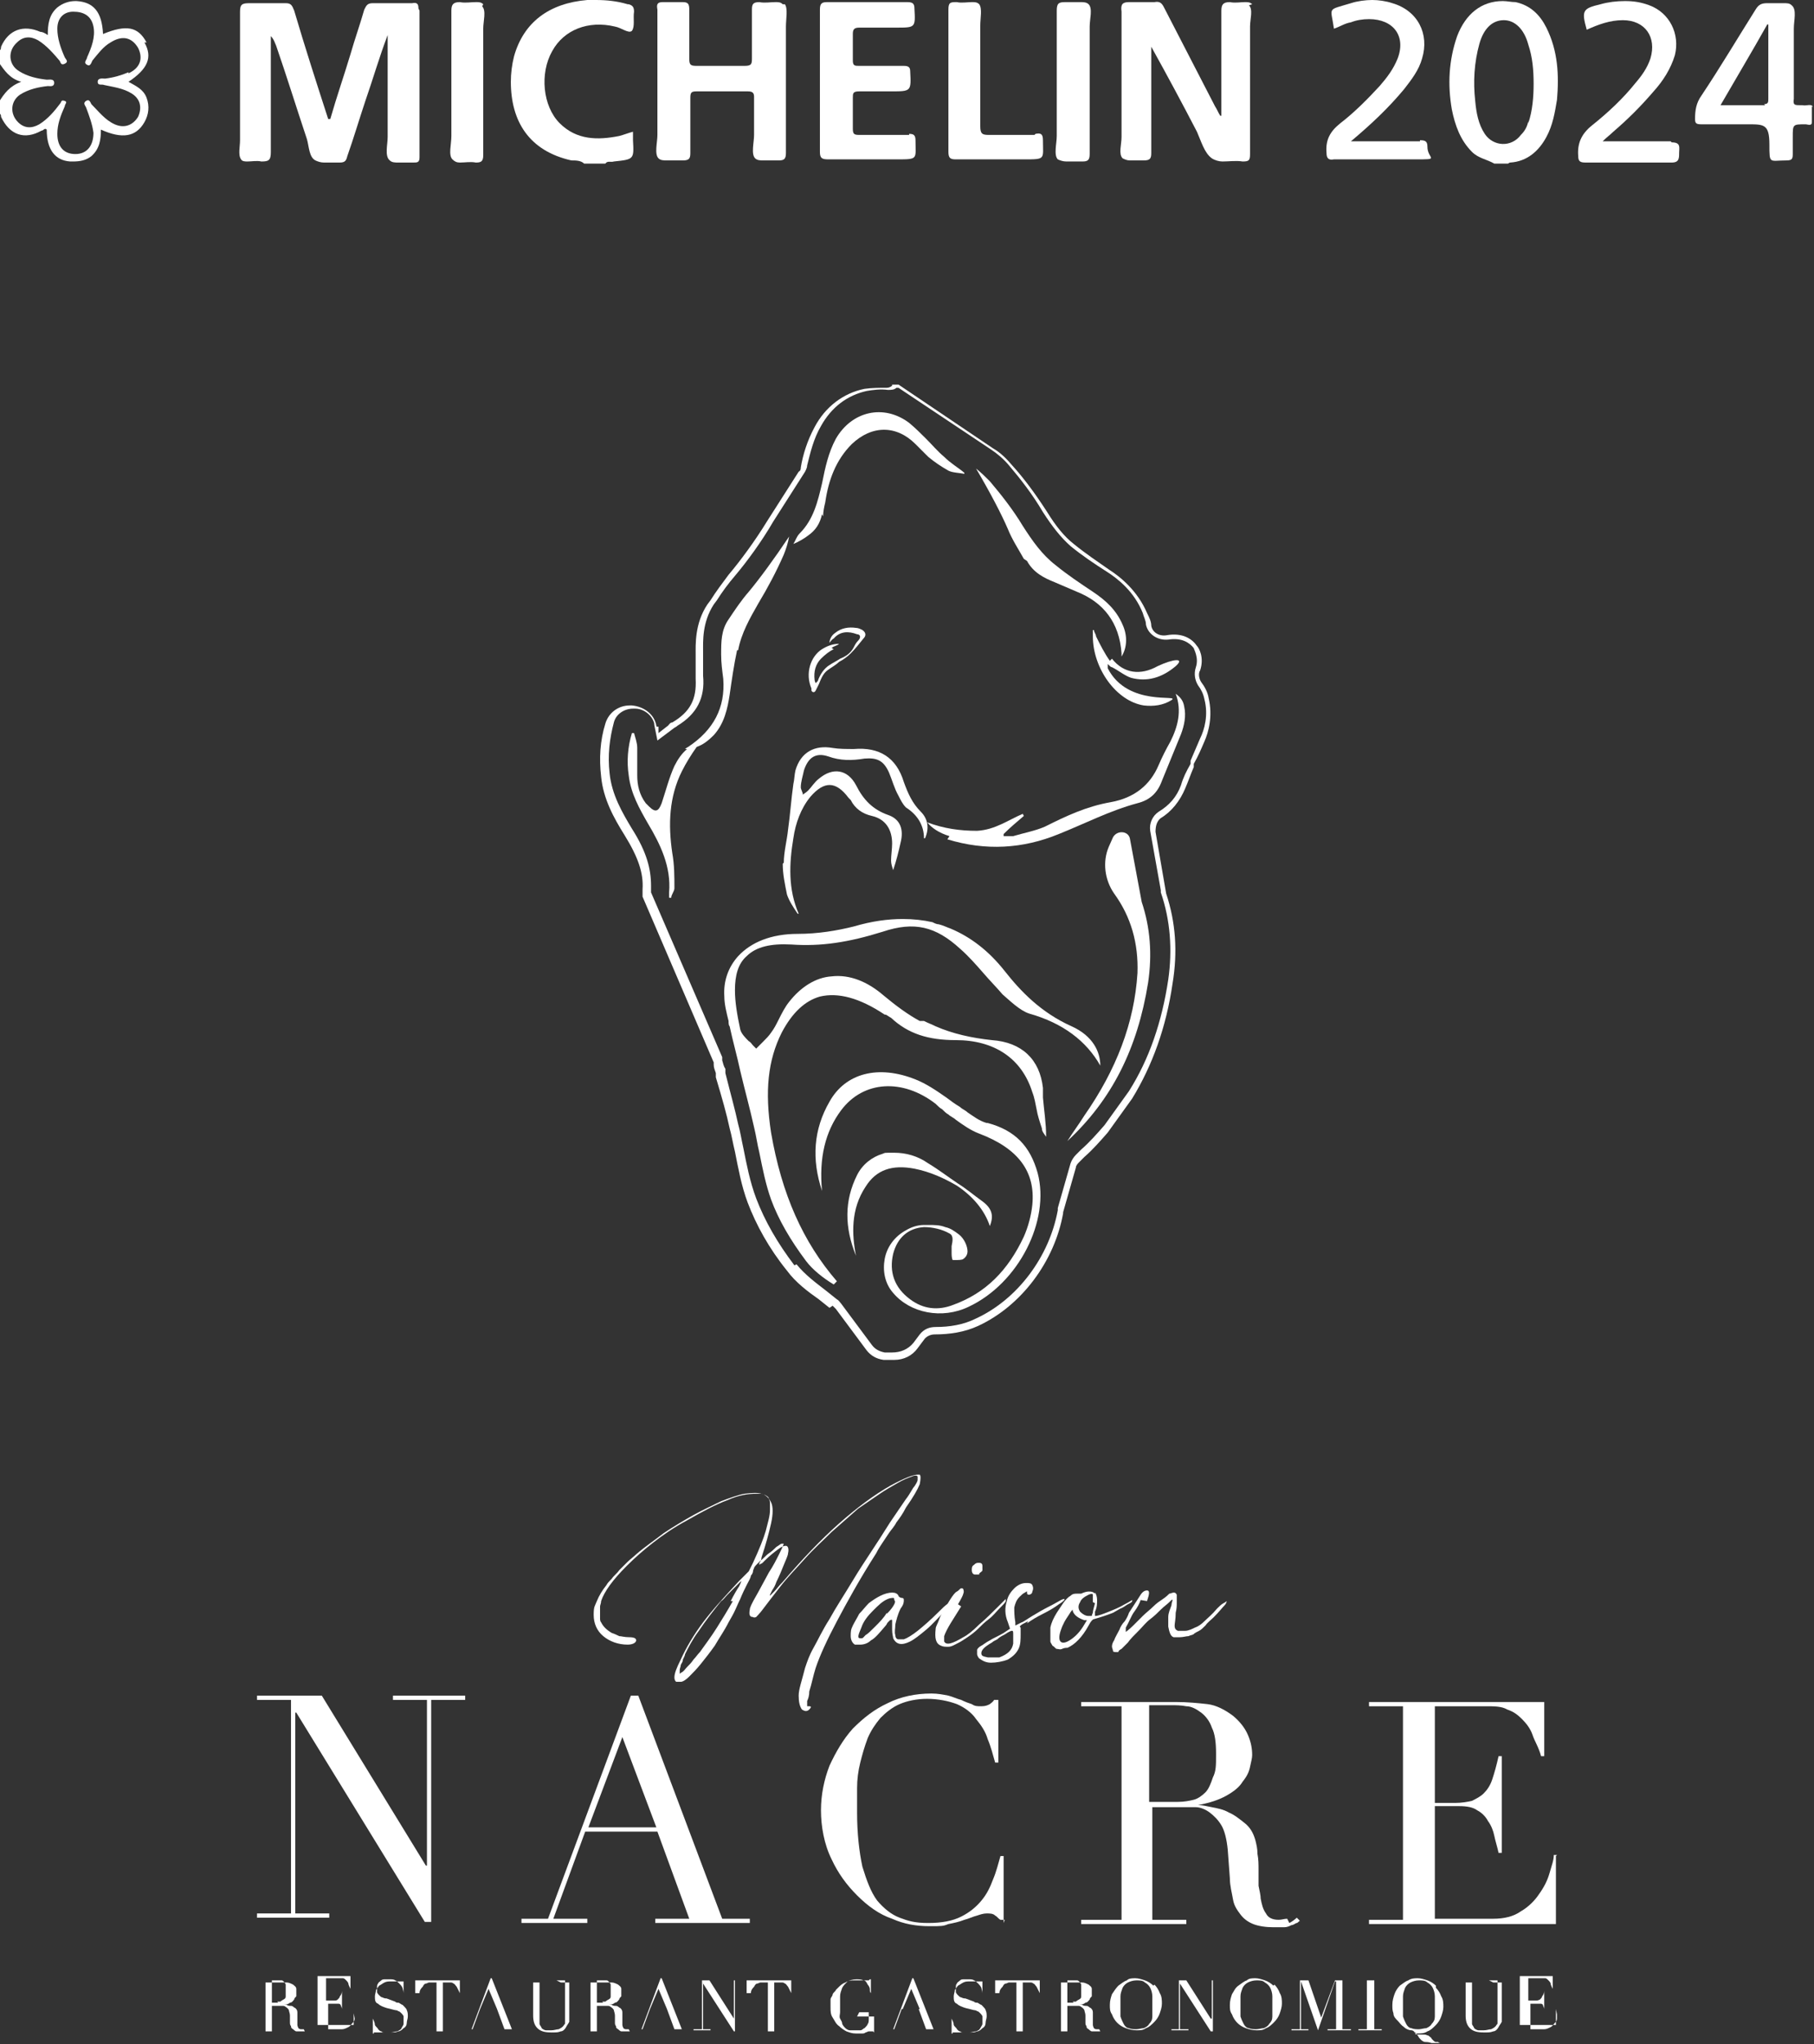 <?xml version="1.0" encoding="UTF-8"?>
<svg xmlns="http://www.w3.org/2000/svg" id="Calque_2" data-name="Calque 2" width="170.8" height="192.4" viewBox="0 0 170.8 192.4">
  <rect x="0" y="0" width="170.8" height="192.4" fill="#333333" stroke="none"/>
  <defs>
    <style>
      .cls-1 {
        fill: #fff;
        stroke-width: 0px;
      }
    </style>
  </defs>
  <g id="Calque_1-2" data-name="Calque 1">
    <g>
      <g>
        <g>
          <path class="cls-1" d="M71.7,151.6c-.2.3-.4.5-.5.6,0,0-.2.1-.3,0-.3,0-.4-.2-.3-.7,0-.2.2-.6.6-1.3s.7-1.3,1.2-2.2c.4-.6.7-1.2,1-1.8.3-.6.4-.9.4-.9s0,0-.2,0c-.1,0-.3.2-.5.3-.2.2-.4.4-.7.6-.3.2-.5.5-.8.7-.1.1-.3.3-.4.4,0,0-.2.2-.2.3,0,0-.1.2-.1.3,0,0,0,.2-.2.4,0,.2-.2.5-.4.9s-.4.8-.6,1.3c-.2.4-.4.9-.6,1.3-.2.4-.4.7-.5.9-.4.8-.9,1.5-1.3,2.2-.5.7-.9,1.2-1.3,1.7-.4.5-.8.9-1.1,1.2-.3.3-.6.5-.8.5-.1,0-.3,0-.4,0s-.2-.2-.2-.4c0-.4.2-.9.6-1.7.5-1.1,1.2-2.3,2.1-3.5.9-1.2,2.1-2.5,3.4-3.9l.9-.9.4-.8c.6-1.3,1-2.3,1.2-3,.2-.8.4-1.4.4-2s0-.5,0-.6c0-.1,0-.2-.1-.4,0-.2-.2-.3-.4-.4-.1,0-.2-.1-.3-.1s-.2,0-.5,0c-.7,0-1.6.1-2.7.6-1.1.4-2.4,1.1-3.8,1.9-1.3.7-2.3,1.4-3.2,2.1-.9.7-1.7,1.4-2.5,2.2-1.3,1.3-2.1,2.4-2.4,3.3,0,.2-.1.4-.1.5,0,.1,0,.3,0,.6s0,.5,0,.6c0,0,0,.2.1.3.2.4.5.7,1,1,.3.1.5.2.7.3.2,0,.5.1.9.1.5,0,.7.1.7.3,0,.2-.3.4-.8.4-.9,0-1.7-.3-2.3-.8-.6-.5-.9-1.2-.9-2s.1-.8.3-1.3c.2-.5.5-1,.9-1.5.1-.2.3-.4.5-.6.2-.3.5-.5.7-.8.3-.3.6-.6.8-.8s.6-.5.8-.7c.8-.7,1.7-1.3,2.6-2,.9-.6,1.9-1.2,2.8-1.7.9-.5,1.8-.9,2.6-1.3.8-.3,1.6-.6,2.2-.7.7-.1,1.3-.1,1.6,0,.4.1.7.4.9.8.2.4.2,1.1,0,2-.2.9-.5,2-.9,3.2,0,.2-.1.4-.2.5,0,.1,0,.2,0,.2,0,0,0,0,.1-.1,0,0,.1,0,.2-.1,0,0,.1-.1.2-.2.5-.5.9-.8,1.3-1.1s.6-.3.7-.3c.2,0,.3.3.2.7,0,.2-.2.6-.4,1.1s-.4,1-.7,1.6c-.1.3-.2.5-.4.8-.1.2-.2.4-.2.4,0,0,0,0,0,.1,0,0,0,0,0,0s.2-.2.4-.4c.2-.2.4-.5.8-.9,1.8-2.1,3.6-4,5.3-5.5,1.7-1.5,3.3-2.7,4.9-3.6,1.3-.7,2.1-1,2.5-1,.1,0,.2,0,.2,0,.1.1.1.4,0,.9-.2.5-.6,1.2-1.3,2.2-.3.6-.6,1-.9,1.4-.2.4-.5.7-.7,1s-.4.6-.6.9c-.2.3-.4.6-.6,1-1.6,2.5-2.8,4.7-3.7,6.4-.9,1.7-1.6,3.2-2,4.4-.1.3-.2.7-.3,1.1s-.2.8-.3,1.1c0,.4-.1.7-.2.9,0,.2,0,.4,0,.5,0,0,0,0,.2,0s.2.1,0,.3c-.2.2-.4.2-.7,0-.2-.3-.3-.7-.3-1.3,0-.6.3-1.4.6-2.6.2-.6.4-1.2.8-1.9.4-.7.8-1.6,1.5-2.7.6-1.1,1.4-2.3,2.3-3.8.9-1.5,2.1-3.2,3.4-5.3.6-.9,1.1-1.6,1.5-2.2.4-.5.6-1,.8-1.2.2-.3.3-.5.3-.6s0-.2,0-.3c0-.1-.2-.2-.6,0-.3.1-.8.3-1.3.6-.5.3-1.1.6-1.8,1.1-.6.4-1.3.9-1.9,1.3-.8.7-1.6,1.4-2.5,2.2-.8.8-1.7,1.6-2.5,2.5-.8.9-1.6,1.7-2.3,2.6s-1.4,1.8-2,2.6ZM68.8,150.7c.3-.6.6-1.1.8-1.4.2-.4.2-.5.2-.5,0,0,0,0-.2.2-.1.1-.3.3-.5.5-.2.2-.4.4-.6.6-.2.2-.4.5-.6.6-.8,1-1.5,1.9-2.1,2.8-.6.8-1,1.6-1.3,2.2,0,.1-.1.3-.2.5,0,.2-.1.3-.2.5,0,.2-.1.3-.1.5,0,.1,0,.2,0,.3s0,0,.2-.1.3-.3.5-.5c.2-.2.4-.4.6-.7.2-.2.4-.5.6-.7.5-.7,1.1-1.5,1.6-2.3.5-.8,1-1.6,1.5-2.5Z"></path>
          <path class="cls-1" d="M84.8,150.4c.2,0,.3,0,.3.2s0,.4-.3.8c-.3.6-.4,1.1-.5,1.5,0,.4-.1.7,0,1,0,.2.1.4.3.4,0,0,.1,0,.2,0,0,0,.2,0,.3,0,.3-.1.8-.4,1.3-.8.5-.4,1.2-1,2-1.8.3-.3.6-.6.9-.8.2-.2.4-.3.4-.3.2,0,0,.3-.6.9-.7.7-1.3,1.4-1.9,1.9s-1.1.9-1.5,1.1c-.8.4-1.3.3-1.6-.3,0-.1-.1-.4-.1-.8,0-.4,0-.6,0-.9,0,0,0,0,0,0,0,0,0,0,0,0h0c0-.1-.2,0-.2,0,0,0-.1.1-.2.2s-.1.2-.2.3c-.6.7-1,1.2-1.4,1.4-.3.3-.7.4-1,.4-.2,0-.4,0-.5,0-.2-.1-.4-.4-.4-.8s0-.6.2-1c.2-.4.4-.7.6-1.1.3-.3.6-.7.9-1,.4-.3.7-.5,1.1-.7.4-.2.8-.3,1.1-.3s.5.1.6.3c0,.1.2.2.3.2ZM83.5,151.9c.4-.4.6-.7.7-.9s.1-.3,0-.4c0-.1,0-.2-.1-.2,0,0-.3,0-.5.1-.5.2-.9.6-1.4,1.1-.5.5-.9,1-1.1,1.6-.3.7-.4,1-.1,1s.2,0,.5-.3c.2-.1.5-.4.9-.8s.8-.8,1.1-1.3Z"></path>
          <path class="cls-1" d="M90.5,151.2c-.3.5-.7,1.1-1,1.6-.3.5-.5.9-.6,1.2,0,.2,0,.3,0,.3s0,.1,0,.2c.2.4.8.2,1.8-.4.4-.2.9-.6,1.5-1.2.6-.5,1.2-1.1,1.8-1.7s.4-.4.5-.5c.1-.1.2-.2.2-.2,0,0,0,0,0,.2,0,.1-.3.4-.6.7-.3.3-.6.7-1,1s-.7.6-1,.9c-.3.3-.7.6-1,.8-.3.2-.6.4-.8.5-.4.2-.7.4-1,.4s-.5,0-.7-.1c-.5-.2-.6-.7-.5-1.6,0-.2.2-.5.3-.8s.3-.7.5-1c.2-.3.4-.7.6-1s.4-.6.6-.7.3-.3.4-.3.2,0,.2.1c0,0,.1.2,0,.4,0,.1-.2.5-.5,1ZM92.2,148.2c-.2,0-.3,0-.4,0-.2,0-.3-.2-.3-.4,0-.2,0-.4.2-.5.1-.1.2-.2.4-.2.2,0,.4,0,.4.3,0,.1,0,.3,0,.4s-.2.2-.3.3Z"></path>
          <path class="cls-1" d="M96.8,152.6c-.4.2-.6.3-.7.4s-.1.1,0,.2c0,0,0,.1,0,.2,0,.1,0,.2,0,.4,0,.5,0,1-.2,1.4-.2.4-.5.7-1,1-.5.2-1.1.3-1.6.3-.5,0-.8-.2-1.1-.4-.1-.1-.2-.3-.2-.4s0-.3,0-.4c0-.1.2-.3.4-.4.2-.1.4-.3.8-.5.3-.2.8-.4,1.3-.7l.6-.4-.2-.6c-.3-.7-.3-1.4-.1-2,.1-.5.4-.9.7-1.2.3-.3.7-.5,1.1-.5.3,0,.5,0,.6.2.1.2.1.4,0,.6,0,.2-.2.3-.3.3-.1,0-.2,0-.2-.2s0-.1-.2,0-.3.2-.5.4c-.3.3-.4.6-.5,1,0,.4,0,.8.1,1.4v.3c0,0,.6-.3.6-.3.1,0,.5-.3,1-.6s1-.6,1.6-.9c.6-.3.9-.5,1.1-.6s.3-.1.3-.1c.1,0,0,.2-.5.5-.4.3-.9.6-1.5.9-.6.3-1.1.6-1.5.9ZM95.4,154.6c0-.2,0-.4,0-.7,0-.3,0-.4-.1-.4s-.1,0-.3.1-.3.2-.5.3c-.2.1-.4.2-.6.4-.2.1-.4.2-.5.3-.7.4-1,.7-1,1s.2.3.6.4c.4,0,.8,0,1.1,0,.8-.3,1.2-.7,1.3-1.3Z"></path>
          <path class="cls-1" d="M103.1,149.9c.1.1.2.4.2.7s0,.7-.2,1.1v.4c-.1,0,0,0,0,0,.3,0,.8-.2,1.3-.4.5-.2,1-.4,1.5-.7.4-.2.7-.4.7-.4,0,0,0,0,0,.1s-.2.2-.4.3c-.2.1-.4.3-.7.4-.2.1-.5.3-.7.4-.5.2-1.1.4-1.8.6-.1,0-.3.2-.5.6-.6,1.1-1.3,1.8-2,2.1-.1,0-.3,0-.5.1s-.3,0-.5,0c-.1,0-.2-.2-.4-.3-.1-.2-.2-.3-.2-.4,0-.3,0-.8,0-1.3.1-.5.3-.9.6-1.4.2-.3.4-.6.6-.9.2-.3.5-.6.7-.7.2-.2.4-.2.6-.2.1,0,.3,0,.4,0,.2-.1.5-.2.7-.2s.4,0,.6.2ZM102.4,152.5h-.3c-.6-.2-1-.5-1.1-.9,0,0,0-.1,0-.1,0,0-.2.2-.3.4-.2.3-.4.6-.5.8s-.2.4-.3.7c-.4,1.1,0,1.5.8,1,.5-.3,1-.8,1.4-1.5l.3-.5ZM102.9,150.8c0-.2,0-.4,0-.5,0,0,0-.1,0-.2,0-.1-.2-.1-.4,0-.4.2-.7.4-.8.7-.2.3-.2.6,0,.9,0,0,.2.2.4.3s.3.1.5.1.2,0,.2,0c0,0,0-.1.1-.3,0-.2.1-.5.2-.9Z"></path>
          <path class="cls-1" d="M107.4,150.6c-.1.3-.3.7-.6,1.1s-.5,1-.8,1.5c0,0,0,.1,0,.2s0,0,0,.1c0,0,0,0,0,.1,0,0,.3-.2.7-.6.3-.3.6-.6.9-.9.3-.3.7-.6,1-.9.3-.3.6-.5.9-.7.3-.2.5-.4.6-.5.1,0,.3-.1.4-.1s.2,0,.3.2c0,0,0,0,0,.1s0,.1,0,.2c0,0,0,.3,0,.5,0,.2,0,.5-.1.9,0,.6-.1,1-.1,1.2,0,.3.1.4.3.5.1,0,.4,0,.7,0,.3,0,.7-.2.9-.3.3-.1.6-.3.9-.6s.7-.6,1.2-1.2c.2-.2.4-.4.6-.5s.3-.2.3-.2c0,0,0,.2-.2.4-.2.2-.5.6-1,1.1-.3.3-.6.5-.8.8-.2.2-.4.4-.6.5s-.4.2-.5.3-.3.1-.5.2c-.2,0-.5.1-.8.1-.3,0-.5,0-.6,0-.3-.1-.4-.5-.5-1,0-.2,0-.5,0-.9,0-.4.2-.8.3-1.1,0-.2.1-.4.1-.5s-.1,0-.3.2c-.2.2-.5.4-.8.7-.3.3-.6.6-1,.9-.4.3-.7.7-1,1-.5.5-.9.9-1.1,1.2-.3.3-.5.5-.6.6-.2.1-.3.2-.3.3,0,0-.1,0-.2,0-.1,0-.3,0-.3-.1,0-.1-.1-.3-.1-.4s0-.3.2-.6c.1-.3.3-.6.5-1,.1-.3.3-.6.5-.8.2-.3.3-.5.4-.8.6-.9.9-1.4,1.1-1.7.2-.3.4-.4.6-.4.3,0,.2.4,0,1Z"></path>
        </g>
        <g>
          <polygon class="cls-1" points="31 180.1 27.8 180.1 27.8 161.2 27.9 161.2 40 180.9 40.6 180.9 40.6 160 43.8 160 43.8 159.6 37 159.6 37 160 40.2 160 40.2 175.6 40.1 175.6 30.3 159.6 24.2 159.6 24.2 160 27.4 160 27.4 180.1 24.2 180.1 24.2 180.5 31 180.5 31 180.1"></polygon>
          <path class="cls-1" d="M55.2,172.4h6.7l3,8.2h-3.2v.4h8.9v-.4h-2.6l-7.9-21h-.7l-7.8,21h-2.5v.4h6.2v-.4h-3.2l3-8.2ZM58.6,163.5l3.2,8.5h-6.4l3.2-8.5Z"></path>
          <path class="cls-1" d="M94.5,181v-6.3h-.3c-.2.7-.4,1.5-.7,2.2-.3.8-.6,1.4-1.1,2-.5.6-1.1,1.1-1.9,1.5-.8.4-1.8.6-3.1.6s-1.9-.2-2.7-.5c-.8-.3-1.5-.9-2.1-1.6-.6-.8-1-1.9-1.4-3.2-.3-1.4-.5-3.1-.5-5.1s0-1.5,0-2.3c0-.8.1-1.6.3-2.4.2-.8.4-1.5.7-2.3.3-.7.7-1.3,1.2-1.9.5-.5,1.1-1,1.8-1.3.7-.3,1.6-.5,2.6-.5s2,.2,2.8.5c.7.3,1.4.8,1.8,1.4.5.6.9,1.2,1.1,1.9.3.7.5,1.5.7,2.2h.3v-5.9h-.4c-.1.2-.3.3-.4.4-.2.1-.4.2-.8.2s-.6,0-.9-.2c-.3-.1-.6-.2-1-.4-.4-.1-.8-.3-1.2-.4-.5-.1-1-.2-1.6-.2-1.5,0-2.9.3-4.1.9-1.3.6-2.3,1.4-3.3,2.4-.9,1-1.6,2.2-2.2,3.5-.5,1.3-.8,2.7-.8,4.2s.3,3.2,1,4.6c.6,1.3,1.4,2.4,2.4,3.4,1,1,2.1,1.8,3.3,2.2,1.1.5,2.3.7,3.5.7s1.3,0,1.8-.2c.5-.1,1-.2,1.5-.4.4-.1.8-.3,1.2-.4.3-.1.6-.2.9-.2s.6,0,.8.2c.2.1.3.3.5.4h.4Z"></path>
          <path class="cls-1" d="M121.2,180.6c-.3,0-.5.1-.8.1-.6,0-1-.2-1.2-.6-.3-.4-.4-.9-.5-1.4,0-.3-.1-.7-.2-1.2,0-.5,0-1,0-1.5,0-.5,0-1-.1-1.5,0-.5-.1-.9-.2-1.3-.2-.7-.5-1.2-1-1.6-.5-.4-1-.8-1.5-1-.5-.3-1.1-.4-1.6-.5-.5-.1-.9-.2-1.3-.2h0c1.1-.2,2-.5,2.7-.9.7-.4,1.2-.8,1.5-1.3.4-.5.6-.9.7-1.4.1-.5.2-.8.2-1.1,0-.6-.1-1.2-.4-1.9-.3-.7-.8-1.3-1.4-1.8-.8-.6-1.6-1-2.4-1.1-.9-.1-1.9-.2-3-.2s-.5,0-.7,0c-.2,0-.5,0-.7,0-.2,0-.5,0-.7,0-.2,0-.5,0-.7,0h-6.1v.4h3.8v20.1h-3.8v.4h9.9v-.4h-3.2v-10.6h2.9c.3,0,.7,0,1.2,0,.4,0,.9.2,1.3.5.4.3.8.7,1.1,1.2.3.5.5,1.3.6,2.3l.2,2.7c0,.7.2,1.4.3,2,.1.6.4,1,.7,1.4.3.4.7.7,1.2.9.5.2,1.2.3,1.9.3s.7,0,1,0c.3,0,.5-.1.7-.2.2,0,.4-.2.5-.2.1,0,.2-.2.3-.2l-.3-.3c-.2.2-.5.4-.7.5ZM110.9,169.6h-2.7v-9.1c.3,0,.6,0,.9,0,.4,0,.7,0,1.1,0,.5,0,1,0,1.5.1.5,0,1,.3,1.4.6.4.3.8.8,1,1.4.3.6.4,1.4.4,2.5s0,1.6-.3,2.2c-.2.6-.4,1.1-.7,1.4-.3.3-.7.6-1.1.7-.4.1-.9.2-1.5.2Z"></path>
          <path class="cls-1" d="M146.6,174.6h-.3c0,.5-.2,1-.4,1.7-.2.7-.5,1.3-1,2-.4.6-1,1.2-1.7,1.6-.7.5-1.6.7-2.6.7h-5.5v-10.6h2.3c.7,0,1.3.1,1.7.4.4.2.8.6,1,1,.3.4.5.9.6,1.4.1.5.3,1.1.4,1.6h.3v-9.1h-.3c-.2.9-.4,1.6-.6,2.2-.2.6-.5,1-.8,1.3-.3.3-.7.5-1.1.7-.4.1-1,.2-1.6.2h-1.9v-9.1h4.8c.8,0,1.5,0,2,.3.6.2,1,.5,1.4.9.4.4.8.9,1,1.5s.6,1.2.8,2h.3v-5.1h-16.5v.4h3.2v20.1h-3.2v.4h17.6v-6.4Z"></path>
        </g>
        <g>
          <path class="cls-1" d="M28.6,191c0,0-.1,0-.2,0-.1,0-.2,0-.3-.1,0,0-.1-.2-.1-.3,0,0,0-.2,0-.3,0-.1,0-.2,0-.3,0-.1,0-.2,0-.3,0-.1,0-.2,0-.3,0-.2-.1-.3-.2-.4-.1,0-.2-.2-.4-.2-.1,0-.3,0-.4-.1-.1,0-.2,0-.3,0h0c.3,0,.5-.1.6-.2.2,0,.3-.2.4-.3,0-.1.1-.2.2-.3,0-.1,0-.2,0-.3,0-.1,0-.3,0-.4,0-.2-.2-.3-.3-.4-.2-.1-.4-.2-.6-.2-.2,0-.4,0-.7,0s-.1,0-.2,0c0,0-.1,0-.2,0,0,0-.1,0-.2,0,0,0-.1,0-.2,0h-1.3c0,0,.8,0,.8,0v4.6h-.8c0,0,2.2,0,2.2,0h0c0,0-.8,0-.8,0v-2.4h.7c0,0,.2,0,.3,0,.1,0,.2,0,.3.1,0,0,.2.1.3.3,0,.1.1.3.1.5v.6c0,.2,0,.3.1.4,0,.1,0,.2.2.3,0,0,.2.2.3.2.1,0,.3,0,.5,0s.2,0,.2,0c0,0,.1,0,.2,0,0,0,0,0,.1,0,0,0,0,0,0,0h0c0,0-.1,0-.2,0ZM26.2,188.5h-.6v-2.1c0,0,.1,0,.2,0,0,0,.2,0,.2,0,.1,0,.2,0,.4,0s.2,0,.3.1c0,0,.2.2.2.3,0,.1,0,.3,0,.6s0,.4,0,.5,0,.2-.2.3c0,0-.2.1-.3.2-.1,0-.2,0-.3,0Z"></path>
          <path class="cls-1" d="M33.4,190c0,.2-.1.3-.2.4-.1.1-.2.3-.4.4-.2.1-.4.2-.6.2h-1.3v-2.4h.6c.2,0,.3,0,.4,0,.1,0,.2.1.2.2,0,0,.1.2.1.3,0,.1,0,.2,0,.4h0v-2.1h0c0,.2-.1.4-.2.5,0,.1-.1.2-.2.3s-.2.1-.3.1c-.1,0-.2,0-.4,0h-.4v-2.1h1.1c.2,0,.3,0,.5,0,.1,0,.2.1.3.2,0,0,.2.2.2.3,0,.1.1.3.2.5h0v-1.2h-3.9c0,0,.8,0,.8,0v4.6h-.8c0,0,4.2,0,4.2,0v-1.5h0c0,.1,0,.2,0,.4Z"></path>
          <path class="cls-1" d="M37.9,188.7c-.1,0-.3-.2-.4-.2-.1,0-.2,0-.3-.1l-.8-.3c-.1,0-.2,0-.4-.1-.1,0-.2-.1-.3-.2,0,0-.2-.2-.2-.3s0-.2,0-.4,0-.3.1-.4c0-.1.2-.2.3-.3s.2-.1.4-.1c.1,0,.3,0,.4,0,.2,0,.4,0,.5.1.1,0,.3.2.4.3.1.1.2.2.3.4,0,.1.1.3.1.5h0v-1.2h0c0,0,0,.1,0,.1,0,0,0,0-.1,0s-.1,0-.2,0c0,0-.1,0-.2,0,0,0-.2,0-.3,0-.1,0-.2,0-.4,0s-.4,0-.6.1-.3.2-.5.3c-.1.1-.2.3-.3.4,0,.2-.1.4-.1.6,0,.3,0,.6.3.7.2.2.5.3.8.4l.8.2c0,0,.2,0,.3.1.1,0,.2.1.3.2,0,0,.2.2.2.3,0,.1,0,.2,0,.4s0,.2,0,.3c0,.1-.1.2-.2.4,0,.1-.2.2-.4.3-.2,0-.4.1-.6.1s-.2,0-.3,0c0,0-.2,0-.3,0-.1,0-.2,0-.3-.1-.1,0-.2-.1-.3-.2,0-.1-.2-.2-.3-.4,0-.2-.1-.4-.2-.6h0v1.4h.1s0,0,0-.1c0,0,0,0,.1,0s.2,0,.3,0c.1,0,.2,0,.3,0,0,0,.1,0,.2,0,0,0,.1,0,.2,0,0,0,.1,0,.2,0,0,0,.2,0,.3,0,.3,0,.5,0,.7-.1.2,0,.4-.2.5-.3.2-.1.3-.3.3-.5,0-.2.1-.4.1-.6s0-.4-.1-.6c0-.1-.2-.3-.3-.4Z"></path>
          <path class="cls-1" d="M39.5,187.6h0c0-.3.2-.5.3-.6.1-.2.2-.3.3-.3.1,0,.2-.1.3-.1.1,0,.2,0,.3,0h.4v4.6h-.8c0,0,2.2,0,2.2,0h0c0,0-.8,0-.8,0v-4.6h.4c0,0,.2,0,.3,0,.1,0,.2,0,.3.1.1,0,.2.2.3.3.1.2.2.4.3.6h0v-1.2h-4.2v1.2Z"></path>
          <path class="cls-1" d="M46.4,186.2h-.2l-1.8,4.8h-.6c0,0,1.5,0,1.5,0h0c0,0-.8,0-.8,0l.7-1.9h1.6l.7,1.9h-.8c0,0,2.1,0,2.1,0h0c0,0-.6,0-.6,0l-1.9-4.8ZM45.2,189.1l.8-1.9.8,1.9h-1.5Z"></path>
          <path class="cls-1" d="M52.4,186.4h.8v3.1c0,.2,0,.3,0,.4,0,.1,0,.2,0,.3,0,0,0,.1,0,.2s0,.1-.1.2c-.1.2-.3.3-.5.4-.2,0-.4.1-.7.1s-.3,0-.5,0c-.1,0-.3-.1-.4-.2,0-.1-.2-.3-.2-.4,0-.2,0-.4,0-.7v-3.2h.8c0,0-2.2,0-2.2,0h0c0,0,.8,0,.8,0v3.1c0,.5.1.9.4,1.2.3.3.7.4,1.3.4s.6,0,.9-.1c.2,0,.4-.2.5-.4.1-.2.2-.3.3-.5,0-.2,0-.3,0-.5v-3.2h.8c0,0-1.6,0-1.6,0h0Z"></path>
          <path class="cls-1" d="M59.2,191c0,0-.1,0-.2,0-.1,0-.2,0-.3-.1,0,0-.1-.2-.1-.3,0,0,0-.2,0-.3,0-.1,0-.2,0-.3,0-.1,0-.2,0-.3,0-.1,0-.2,0-.3,0-.2-.1-.3-.2-.4-.1,0-.2-.2-.4-.2-.1,0-.3,0-.4-.1-.1,0-.2,0-.3,0h0c.3,0,.5-.1.6-.2.2,0,.3-.2.4-.3,0-.1.1-.2.2-.3,0-.1,0-.2,0-.3,0-.1,0-.3,0-.4,0-.2-.2-.3-.3-.4-.2-.1-.4-.2-.6-.2-.2,0-.4,0-.7,0s-.1,0-.2,0c0,0-.1,0-.2,0,0,0-.1,0-.2,0,0,0-.1,0-.2,0h-1.3c0,0,.8,0,.8,0v4.6h-.8c0,0,2.2,0,2.2,0h0c0,0-.8,0-.8,0v-2.4h.7c0,0,.2,0,.3,0,.1,0,.2,0,.3.1,0,0,.2.1.3.3,0,.1.1.3.1.5v.6c0,.2,0,.3.1.4,0,.1,0,.2.2.3,0,0,.2.2.3.2.1,0,.3,0,.5,0s.2,0,.2,0c0,0,.1,0,.2,0,0,0,0,0,.1,0,0,0,0,0,0,0h0c0,0-.1,0-.2,0ZM56.8,188.5h-.6v-2.1c0,0,.1,0,.2,0,0,0,.2,0,.2,0,.1,0,.2,0,.4,0s.2,0,.3.1c0,0,.2.2.2.3,0,.1,0,.3,0,.6s0,.4,0,.5,0,.2-.2.3c0,0-.2.1-.3.2-.1,0-.2,0-.3,0Z"></path>
          <path class="cls-1" d="M62.4,186.2h-.2l-1.8,4.8h-.6c0,0,1.5,0,1.5,0h0c0,0-.8,0-.8,0l.7-1.9h1.6l.7,1.9h-.8c0,0,2.1,0,2.1,0h0c0,0-.6,0-.6,0l-1.9-4.8ZM61.2,189.1l.8-1.9.8,1.9h-1.5Z"></path>
          <polygon class="cls-1" points="68.4 186.4 69.1 186.4 69.1 190 69.1 190 66.8 186.4 65.3 186.4 65.3 186.4 66.1 186.4 66.1 191 65.3 191 65.3 191.1 66.9 191.1 66.9 191 66.2 191 66.2 186.7 66.2 186.7 69.1 191.2 69.2 191.2 69.2 186.4 70 186.4 70 186.4 68.4 186.4 68.4 186.4"></polygon>
          <path class="cls-1" d="M70.7,187.6h0c0-.3.2-.5.3-.6.1-.2.2-.3.3-.3.1,0,.2-.1.3-.1.1,0,.2,0,.3,0h.4v4.6h-.8c0,0,2.2,0,2.2,0h0c0,0-.8,0-.8,0v-4.6h.4c0,0,.2,0,.3,0,.1,0,.2,0,.3.1.1,0,.2.2.3.3.1.2.2.4.3.6h0v-1.2h-4.2v1.2Z"></path>
          <path class="cls-1" d="M80.9,189.4h.9v.6c0,.2,0,.4-.1.5,0,.1-.2.3-.3.4-.1,0-.2.2-.4.2-.1,0-.3,0-.4,0-.2,0-.4,0-.6,0-.1,0-.3-.1-.4-.2-.1-.1-.2-.2-.3-.4,0-.2-.1-.3-.2-.5s0-.4,0-.6c0-.2,0-.4,0-.6,0-.3,0-.6,0-.9,0-.3.1-.5.2-.8.1-.2.3-.4.5-.6.2-.1.5-.2.8-.2s.5,0,.7.1c.2,0,.3.2.4.4.1.1.2.3.2.4,0,.2,0,.3.1.4h0v-1.3h-.1s0,0-.1.1c0,0-.1,0-.2,0s-.2,0-.2,0c0,0-.1,0-.2,0,0,0-.2,0-.3,0-.1,0-.3,0-.4,0-.3,0-.6,0-.9.2-.3.1-.5.3-.7.5,0,0-.1.1-.2.2,0,.1-.2.2-.3.4,0,.2-.2.3-.2.5,0,.2,0,.4,0,.7,0,.4,0,.7.2,1s.3.6.6.8c.2.2.5.4.7.5.3.1.5.2.9.2s.4,0,.5,0c.2,0,.3,0,.4-.1.1,0,.2-.1.3-.1,0,0,.2,0,.2,0s.1,0,.2,0c0,0,0,0,.1.1h0v-1.5h.5c0,0-2.1,0-2.1,0h0Z"></path>
          <path class="cls-1" d="M86.1,186.2h-.2l-1.8,4.8h-.6c0,0,1.5,0,1.5,0h0c0,0-.8,0-.8,0l.7-1.9h1.6l.7,1.9h-.8c0,0,2.1,0,2.1,0h0c0,0-.6,0-.6,0l-1.9-4.8ZM85,189.1l.8-1.9.8,1.9h-1.5Z"></path>
          <path class="cls-1" d="M92.4,188.7c-.1,0-.3-.2-.4-.2-.1,0-.2,0-.3-.1l-.8-.3c-.1,0-.2,0-.4-.1-.1,0-.2-.1-.3-.2,0,0-.2-.2-.2-.3s0-.2,0-.4,0-.3.1-.4c0-.1.2-.2.3-.3s.2-.1.4-.1c.1,0,.3,0,.4,0,.2,0,.4,0,.5.1.1,0,.3.2.4.3.1.1.2.2.3.4,0,.1.1.3.1.5h0v-1.2h0c0,0,0,.1,0,.1,0,0,0,0-.1,0s-.1,0-.2,0c0,0-.1,0-.2,0,0,0-.2,0-.3,0-.1,0-.2,0-.4,0s-.4,0-.6.1-.3.2-.5.3c-.1.1-.2.3-.3.4,0,.2-.1.4-.1.6,0,.3,0,.6.3.7.2.2.5.3.8.4l.8.2c0,0,.2,0,.3.1.1,0,.2.1.3.2,0,0,.2.2.2.3,0,.1,0,.2,0,.4s0,.2,0,.3c0,.1-.1.2-.2.4s-.2.2-.4.3c-.2,0-.4.1-.6.1s-.2,0-.3,0c0,0-.2,0-.3,0-.1,0-.2,0-.3-.1-.1,0-.2-.1-.3-.2,0-.1-.2-.2-.3-.4,0-.2-.1-.4-.2-.6h0v1.4h.1s0,0,0-.1c0,0,0,0,.1,0s.2,0,.3,0c.1,0,.2,0,.3,0,0,0,.1,0,.2,0,0,0,.1,0,.2,0,0,0,.1,0,.2,0,0,0,.2,0,.3,0,.3,0,.5,0,.7-.1.2,0,.4-.2.5-.3.2-.1.3-.3.3-.5,0-.2.1-.4.1-.6s0-.4-.1-.6c0-.1-.2-.3-.3-.4Z"></path>
          <path class="cls-1" d="M94.1,187.6h0c0-.3.2-.5.3-.6.1-.2.2-.3.3-.3.1,0,.2-.1.3-.1.1,0,.2,0,.3,0h.4v4.6h-.8c0,0,2.2,0,2.2,0h0c0,0-.8,0-.8,0v-4.6h.4c0,0,.2,0,.3,0,.1,0,.2,0,.3.1.1,0,.2.2.3.3.1.2.2.4.3.6h0v-1.2h-4.2v1.2Z"></path>
          <path class="cls-1" d="M103.5,191c0,0-.1,0-.2,0-.1,0-.2,0-.3-.1,0,0-.1-.2-.1-.3,0,0,0-.2,0-.3,0-.1,0-.2,0-.3,0-.1,0-.2,0-.3,0-.1,0-.2,0-.3,0-.2-.1-.3-.2-.4-.1,0-.2-.2-.4-.2-.1,0-.3,0-.4-.1-.1,0-.2,0-.3,0h0c.3,0,.5-.1.6-.2.2,0,.3-.2.4-.3,0-.1.1-.2.2-.3,0-.1,0-.2,0-.3,0-.1,0-.3,0-.4,0-.2-.2-.3-.3-.4-.2-.1-.4-.2-.6-.2-.2,0-.4,0-.7,0s-.1,0-.2,0c0,0-.1,0-.2,0,0,0-.1,0-.2,0,0,0-.1,0-.2,0h-1.3c0,0,.8,0,.8,0v4.6h-.8c0,0,2.2,0,2.2,0h0c0,0-.8,0-.8,0v-2.4h.7c0,0,.2,0,.3,0,.1,0,.2,0,.3.1,0,0,.2.1.3.3,0,.1.1.3.1.5v.6c0,.2,0,.3.1.4,0,.1,0,.2.2.3,0,0,.2.2.3.2.1,0,.3,0,.5,0s.2,0,.2,0c0,0,.1,0,.2,0,0,0,0,0,.1,0,0,0,0,0,0,0h0c0,0-.1,0-.2,0ZM101.1,188.5h-.6v-2.1c0,0,.1,0,.2,0,0,0,.2,0,.2,0,.1,0,.2,0,.4,0s.2,0,.3.1c0,0,.2.2.2.3,0,.1,0,.3,0,.6s0,.4,0,.5,0,.2-.2.3c0,0-.2.1-.3.2-.1,0-.2,0-.3,0Z"></path>
          <path class="cls-1" d="M108.6,186.9c-.2-.2-.5-.4-.8-.5-.3-.1-.6-.2-.9-.2s-.6,0-.8.2c-.3.1-.5.3-.8.5-.2.2-.4.5-.6.8-.1.3-.2.6-.2,1s0,.6.2.9c.1.3.3.6.5.8.2.2.5.4.8.5.3.1.6.2,1,.2s.6,0,.9-.2c.3-.1.5-.3.8-.6.2-.2.4-.5.5-.8.1-.3.2-.6.2-.9s0-.7-.2-1c-.1-.3-.3-.6-.5-.8ZM108.5,189.8c0,.3-.1.5-.3.7-.1.2-.3.3-.5.4-.2,0-.5.1-.7.1s-.5,0-.7-.1c-.2,0-.4-.2-.5-.4-.1-.2-.2-.4-.3-.7,0-.3,0-.6,0-1s0-.6,0-.9c0-.3.1-.5.2-.8.1-.2.3-.4.5-.5.2-.1.5-.2.8-.2s.6,0,.8.2c.2.1.4.3.5.5.1.2.2.5.2.8,0,.3,0,.6,0,.9s0,.7,0,1Z"></path>
          <polygon class="cls-1" points="113.3 186.4 114.1 186.4 114.1 190 114 190 111.7 186.4 110.3 186.4 110.3 186.4 111 186.4 111 191 110.3 191 110.3 191.1 111.9 191.1 111.9 191 111.1 191 111.1 186.7 111.1 186.7 114 191.2 114.2 191.2 114.2 186.4 114.9 186.4 114.9 186.4 113.3 186.4 113.3 186.4"></polygon>
          <path class="cls-1" d="M119.9,186.9c-.2-.2-.5-.4-.8-.5-.3-.1-.6-.2-.9-.2s-.6,0-.8.2c-.3.1-.5.3-.8.5s-.4.5-.6.8c-.1.3-.2.6-.2,1s0,.6.2.9c.1.3.3.6.5.8.2.2.5.4.8.5.3.1.6.2,1,.2s.6,0,.9-.2c.3-.1.5-.3.8-.6.2-.2.4-.5.5-.8.1-.3.2-.6.2-.9s0-.7-.2-1c-.1-.3-.3-.6-.5-.8ZM119.8,189.8c0,.3-.1.5-.3.7-.1.2-.3.3-.5.4-.2,0-.5.1-.7.1s-.5,0-.7-.1c-.2,0-.4-.2-.5-.4-.1-.2-.2-.4-.3-.7,0-.3,0-.6,0-1s0-.6,0-.9c0-.3.1-.5.2-.8.1-.2.3-.4.5-.5.2-.1.5-.2.8-.2s.6,0,.8.2c.2.1.4.3.5.5.1.2.2.5.2.8,0,.3,0,.6,0,.9s0,.7,0,1Z"></path>
          <polygon class="cls-1" points="124.4 189.9 124.4 189.9 123.2 186.4 121.6 186.4 121.6 186.4 122.4 186.4 122.4 191 121.6 191 121.6 191.1 123.2 191.1 123.2 191 122.5 191 122.5 186.5 122.5 186.5 124.1 191.1 125.7 186.5 125.8 186.5 125.8 191 125 191 125 191.1 127.2 191.1 127.2 191 126.4 191 126.4 186.4 127.2 186.4 127.2 186.4 125.7 186.4 124.4 189.9"></polygon>
          <polygon class="cls-1" points="127.9 186.4 128.7 186.4 128.7 191 127.9 191 127.9 191.1 130.1 191.1 130.1 191 129.4 191 129.4 186.4 130.1 186.4 130.1 186.4 127.9 186.4 127.9 186.4"></polygon>
          <path class="cls-1" d="M135.2,186.9c-.2-.2-.5-.4-.8-.5-.3-.1-.6-.2-.9-.2s-.6,0-.9.2c-.3.1-.5.3-.8.5-.2.2-.4.5-.5.8-.1.3-.2.6-.2,1s0,.5.1.8c0,.3.2.5.4.7.2.2.3.4.6.6.2.2.5.3.7.3,0,0,.2,0,.3.2.1,0,.2.2.3.3.1.2.2.3.3.4,0,0,.2.2.4.2.1,0,.3,0,.6.1.2,0,.6,0,.9,0h0c-.1,0-.2,0-.3-.1,0,0-.1,0-.2,0,0,0-.1,0-.2-.1,0,0-.1-.1-.2-.2,0-.1-.2-.2-.3-.3-.1,0-.2-.1-.4-.1-.1,0-.2,0-.3,0,0,0-.2,0-.2,0,0,0-.1,0-.2,0,0,0-.1,0-.2-.1h0c0,0,.2,0,.3,0,.3,0,.6,0,.9-.2.3-.1.5-.3.8-.6.2-.2.4-.5.5-.8.1-.3.2-.6.2-.9s0-.7-.2-1c-.1-.3-.3-.6-.5-.8ZM135.1,189.8c0,.3-.1.5-.3.7-.1.2-.3.3-.5.4-.2,0-.5.1-.7.1s-.5,0-.7-.1c-.2,0-.4-.2-.5-.4-.1-.2-.2-.4-.3-.7,0-.3,0-.6,0-1s0-.6,0-.9c0-.3.1-.5.2-.8.1-.2.3-.4.5-.5.2-.1.5-.2.8-.2s.6,0,.8.2c.2.1.4.3.5.5.1.2.2.5.2.8,0,.3,0,.6,0,.9s0,.7,0,1Z"></path>
          <path class="cls-1" d="M140.2,186.4h.8v3.1c0,.2,0,.3,0,.4,0,.1,0,.2,0,.3,0,0,0,.1,0,.2s0,.1-.1.2c-.1.2-.3.3-.5.4-.2,0-.4.1-.7.1s-.3,0-.5,0c-.1,0-.3-.1-.4-.2,0-.1-.2-.3-.2-.4,0-.2,0-.4,0-.7v-3.2h.8c0,0-2.2,0-2.2,0h0c0,0,.8,0,.8,0v3.1c0,.5.1.9.4,1.2.3.3.7.4,1.3.4s.6,0,.9-.1c.2,0,.4-.2.5-.4.1-.2.2-.3.3-.5,0-.2,0-.3,0-.5v-3.2h.8c0,0-1.6,0-1.6,0h0Z"></path>
          <path class="cls-1" d="M146.6,189.6c0,.1,0,.2,0,.4,0,.2-.1.3-.2.4-.1.1-.2.3-.4.4-.2.1-.4.2-.6.2h-1.3v-2.4h.6c.2,0,.3,0,.4,0,.1,0,.2.1.2.2,0,0,.1.2.1.3s0,.2,0,.4h0v-2.1h0c0,.2-.1.4-.2.5,0,.1-.1.2-.2.3,0,0-.2.1-.3.1-.1,0-.2,0-.4,0h-.4v-2.1h1.1c.2,0,.3,0,.5,0,.1,0,.2.1.3.2,0,0,.2.2.2.3,0,.1.1.3.2.5h0v-1.2h-3.9c0,0,.8,0,.8,0v4.6h-.8c0,0,4.2,0,4.2,0v-1.5h0Z"></path>
        </g>
      </g>
      <g>
        <path class="cls-1" d="M89.2,79c3.6,1.1,7.1.9,10.5-.5,2.5-1,4.8-2.2,7.4-2.9,1.2-.3,1.9-1,2.3-2.1.6-1.5,1.2-2.9,1.8-4.4.3-.8.5-1.7.3-2.6-.1-.6-.4-.9-.8-1.2.6,1.6.2,3.1-.5,4.5-.4.7-.8,1.5-1.1,2.2-.8,1.9-2.3,3.1-4.5,3.5-2.3.4-4.2,1.3-6.2,2.3-.9.4-2,.6-3,.9-.3,0-.6,0-.9,0,0,0,0,0,0-.2.6-.6,1.2-1.1,1.9-1.7,0,0,0,0-.1-.2-1.4.6-2.6,1.5-4.3,1.6-1.6,0-3.1-.2-4.7-.8.4.5,1.1,1,2.1,1.3Z"></path>
        <path class="cls-1" d="M77.5,48.6c0-.4.1-.9.2-1.3.3-2.1,1-4,2.5-5.5,1.9-1.8,4.2-1.8,6,0,.4.4.8.8,1.2,1.2.6.5,1.2.9,1.9,1.3.4.2,1,.2,1.5.3,0,0,0,0,0-.1-.6-.5-1.3-.9-1.9-1.5-.6-.5-1.1-1.1-1.7-1.7-.5-.5-1-1-1.6-1.5-2.4-1.8-5.4-1.1-6.9,1.5-.7,1.3-1,2.7-1.3,4.2-.4,1.7-.8,3.4-2.1,4.7-.3.3-.4.7-.6,1,.5-.2,1-.5,1.4-.8.7-.5,1.1-1.1,1.3-2Z"></path>
        <path class="cls-1" d="M78.3,61c.2-.2.5-.2.7-.4-.6,0-1.1.2-1.6.5-1.1.7-1.6,2.3-1,3.7,0,0,0,.1,0,.2.1.2.3.2.4,0,.1-.2.2-.4.3-.6.2-.5.4-1,.8-1.3.4-.3.8-.5,1.1-.8.4-.2.8-.5,1.1-.8.4-.4.8-.9,1.2-1.4.3-.3.2-.6-.1-.8-.2-.1-.4-.2-.6-.2-.7-.1-1.4,0-2,.5-.3.2-.5.6-.5.9.1-.1.2-.3.4-.4.6-.7,1.4-.7,2.2-.4.3,0,.4.3.1.6-.2.2-.3.4-.4.6-.3.6-.8.9-1.3,1.1-.3.2-.7.4-1,.6-.5.3-.9.9-1.1,1.5,0,0-.1.1-.2.2,0,0-.1-.2-.1-.3-.1-.8.1-1.5.6-2,.4-.4.8-.7,1.2-.9Z"></path>
        <path class="cls-1" d="M73.7,81.3c0,1,.2,1.9.4,2.9.2.6.6,1.2,1,1.8,0,0,0,0,.1,0,0,0,0,0,0,0-1-2.3-.9-4.7-.5-7.1.2-1.4.7-2.8,1.6-3.9,1.3-1.5,2.4-1.5,3.6.1,0,0,.1.1.2.2.4.8,1.1,1.3,2,1.5,1.3.3,1.9,1.3,1.9,2.6,0,.5-.1,1.1-.1,1.6,0,.3.1.6.2.9.3-.9.5-1.7.7-2.6.3-1.2,0-2.2-1.2-2.6-1.4-.5-2.3-1.4-3-2.8-.8-1.5-2.2-1.7-3.5-.6-.4.3-.7.8-1,1.1-.2.2-.4.3-.5.4,0-.2-.2-.5-.2-.7,0-.5.2-1.1.3-1.6.4-1.2,1.1-1.7,2.3-1.3,1.1.4,2.2.4,3.4.2,1.2-.1,1.8.2,2.3,1.3.3.7.5,1.5.9,2.2.2.4.4.8.7,1.1,1.1.7,1.7,1.7,1.7,2.9,0,0,0,0,.1,0,.4-.9.3-1.8-.4-2.5-.8-.8-1.2-1.7-1.6-2.8-.7-2.3-2.3-3.3-4.7-3.1-.7,0-1.4,0-2-.1-1.7-.3-3,.4-3.5,2.1-.1.4-.1.9-.2,1.3-.2,1.4-.3,2.9-.5,4.3-.1,1-.4,2.1-.4,3.1Z"></path>
        <path class="cls-1" d="M96.7,52.8c.6,1.1,1.6,1.6,2.6,2,.7.3,1.4.6,2.1.9,2.5,1,4,2.9,4.2,5.8,0,0,0,.2,0,.3.5-.8.6-1.9.1-3-.6-1.4-1.6-2.3-2.8-3.1-1.2-.8-2.4-1.6-3.5-2.5-1.3-1-2.2-2.3-3.1-3.7-.9-1.5-2-2.9-3.1-4.2-.4-.4-.8-.8-1.3-1.2,1.3,2.2,2.4,4.3,3,5.7.4,1,1,1.9,1.5,2.8Z"></path>
        <path class="cls-1" d="M69.5,61.2c.3-1.6,1.1-3,1.9-4.4.9-1.5,1.7-3,2.4-4.6.2-.5.4-1.1.5-1.7-1.4,2.1-2.8,4-3.8,5.2-.7.8-1.3,1.7-1.9,2.6-.7,1-.7,2.1-.7,3.3,0,.8.1,1.5.2,2.3.2,2.7-.9,4.8-3.3,6.4,0,0-.2.1-.3.2,0,0,.2,0,.2,0-.5.4-.9,1-1.2,1.6-.5,1.1-.8,2.3-1.2,3.5-.3.8-.6.9-1.2.3-.1-.1-.2-.2-.3-.3-.6-.8-.8-1.7-.8-2.6,0-.9,0-1.7,0-2.6,0-.5-.2-1-.3-1.4,0,0,0,0-.2,0-.4,1.3-.5,2.7-.3,4,.2,1.7,1,3.1,1.8,4.5,1.2,2,2.2,4.1,2,6.5,0,.2,0,.3,0,.5,0,0,.1,0,.2,0,0-.3.3-.6.3-.9,0-1.1,0-2.2-.2-3.3-.4-2.7-.3-5.3.9-7.7.4-.8.9-1.6,1.4-2.3.6-.2,1.1-.6,1.6-1.1,1-1.1,1.3-2.5,1.5-3.8.2-1.4.4-2.8.7-4.2Z"></path>
        <path class="cls-1" d="M104.5,62.2c-.5-.7-.9-1.5-1.3-2.3,0-.2-.2-.4-.2-.6,0,0,0,0-.1,0,0,.2,0,.4,0,.6,0,3,2.2,6.1,4.8,6.5.9.1,1.8,0,2.6-.5.9-.6-4.1.7-6-3,0,0,0-.2,0-.4.2.2.3.3.4.3.6.3,1.2.8,1.8,1,1.5.4,2.9,0,4.2-1.1.9-.8-.2-.7-1.7,0-1.6.9-3.2.7-4.3-.7Z"></path>
        <path class="cls-1" d="M106.4,79c-.1-.8-1.2-.9-1.6-.2l-.4.9c-.6,1.4-.4,3.1.5,4.4,1.6,2.2,2.3,4.7,2.2,7.5-.3,4.7-2,9.1-5,13.4-.5.8-1.1,1.6-1.6,2.4,4.2-3.9,6.6-8.7,7.6-14.9.4-2.7.2-5.2-.6-7.6l-1.1-5.9Z"></path>
        <path class="cls-1" d="M78.8,120.6c-3.2-3.7-5.2-8.2-6.2-14-.6-3.9-.3-6.8,1-9.4,1-1.9,2.2-3,3.6-3.4,1.7-.4,3.7.1,6.1,1.7,0,0,0,0,.1,0,.2.1.3.2.5.3,1.6,1.5,3.5,2.1,6.1,2.1h0c3.6,0,6.2,1.7,7.2,4.9.2.5.3,1.1.4,1.6.1.6.3,1.2.5,1.8,0,.3.2.5.4.8,0-1.3-.2-2.5-.3-3.7,0-.3,0-.6,0-.9-.3-2.7-2-4.3-4.8-4.5-1.9-.2-3.7-.6-5.3-1.3-.4-.2-.7-.3-1.1-.5,0,0-.1,0-.2,0,0,0-.1,0-.2,0-1.1-.6-2.2-1.4-3.4-2.4-1.5-1.3-3.2-2-4.9-1.8-1.5.1-2.9,1-4,2.4-.4.5-.7,1.1-1,1.7-.2.4-.4.8-.7,1.2-.2.3-.5.6-.8.9-.1.1-.2.2-.3.3l-.3.3-.3-.3c-.1-.1-.2-.3-.4-.4-.3-.3-.7-.7-.8-1.1-.3-1.4-.5-2.6-.5-3.7,0-1.4.3-2.5,1.1-3.2.9-.9,2.3-1.2,4.2-1.1,2.8.2,5.4-.2,8.6-1.2,3-1,5-.5,7.3,1.6.8.7,1.5,1.5,2.2,2.3.6.7,1.2,1.3,1.8,2,.7.6,1.6,1.5,2.5,1.8,3.2.9,5.4,2.6,6.7,4.9,0-1.3-.7-2.8-2.7-3.7-2.9-1.3-4.8-3.3-6.3-5.2-1.5-1.9-3.2-3.2-5.1-4-.3-.1-.7-.3-1.1-.4-.2,0-.4-.1-.6-.2-.9-.2-1.8-.3-2.8-.3-1.4,0-2.9.2-4.6.7-1.6.4-3.4.7-5.3.7-2.5,0-4.4.8-5.6,2.1-.9,1-1.4,2.3-1.3,3.8,0,.7.2,1.5.4,2.3,0,.2,0,.4.1.5.3,1.4.7,2.8,1,4.2.4,1.7.9,3.5,1.3,5.3.2.8.3,1.6.5,2.4.3,1.5.6,3,1.1,4.4.7,1.9,1.8,3.8,3.3,5.8.6.8,1.6,1.6,2.6,2.2,0,0,0,0,0,0Z"></path>
        <path class="cls-1" d="M86.1,110c1.5.3,2.8.9,4,1.6,1.5,1,2.6,2.3,3.1,3.8.4-1,.2-1.7-.8-2.4-.7-.5-1.4-1.1-2.2-1.6-.9-.6-1.8-1.3-2.8-1.9-1-.7-2.1-1-3.2-1s-.8,0-1.1.1c-1,.3-1.9,1-2.4,2-1.2,2.4-1.2,4.9-.1,7.6-.4-2-.5-4.4.9-6.5,1-1.6,2.5-2.1,4.6-1.7Z"></path>
        <path class="cls-1" d="M92.9,105.7c-.7-.2-1.2-.6-1.8-1-.2-.2-.5-.3-.7-.5-.5-.3-.9-.6-1.3-.9-1-.7-1.9-1.3-2.9-1.7-3.5-1.4-6.6-.6-8.1,2.1-1.5,2.6-1.7,5.4-.7,8.4-.3-3.1.3-5.6,1.8-7.6,2.1-2.8,5.8-3,8.9-.6.2.2.4.4.6.5.2.2.4.4.6.5.2.2.5.3.7.5.7.5,1.4,1,2.2,1.3,3.7,1.4,5.3,3.6,5,6.7-.1,1-.4,2.1-.8,3-1.5,3.2-3.6,5.3-6.6,6.4-1.5.6-2.9.4-4.1-.5-1.5-1.1-2-2.6-1.6-4.3.4-1.5,1.4-2.4,2.9-2.5h0c.8,0,1.7.2,2.4.6.4.2.3.7.2,1.2,0,.2,0,.4,0,.6,0,.2,0,.5.1.7,0,0,0,0,0,0,0,0,.1,0,.2,0,.3,0,.7,0,.8-.1.3-.2.4-.5.4-.7,0-.5-.3-1.2-.8-1.6-.4-.3-.8-.6-1.3-.7-.5-.2-1-.2-1.6-.2s-.2,0-.4,0h0c-.6,0-1.2.2-1.7.5-1.1.6-1.8,1.6-2,2.7-.2,1.1,0,2.3.8,3.2,1.6,1.9,4.6,2.5,7.1,1.3,4.7-2.2,7.7-8.1,6.5-12.6-.7-2.5-2.1-4-4.7-4.7Z"></path>
        <path class="cls-1" d="M78.4,122.9c0,0,.2.2.3.3l2.9,3.9c.4.5.9.8,1.6.9h.7c0,0,.2,0,.3,0,.9,0,1.7-.4,2.2-1.1.3-.4.6-.8.6-.8.2-.3.6-.5,1-.5,1.4,0,2.8-.2,4.1-.8,4.1-1.9,7.2-6.1,8-10.6,0,0,0,0,0-.1l1.2-4.2c0-.2.2-.4.3-.5l.5-.5c.8-.7,1.5-1.5,2.2-2.3l2.3-3.2c1.9-3.1,3.2-6.7,3.8-10.8.5-3,.3-5.8-.6-8.5l-1-5.8c0-.5.1-1,.5-1.3,1-.6,1.8-1.6,2.3-2.8.3-.7.5-1.3.8-2v-.3c.4-.7.7-1.4,1-2.1.4-.9.8-2.4.4-4.1-.1-.6-.4-1.1-.7-1.5-.2-.3-.3-.8-.1-1.1.4-1.2-.1-2.1-.3-2.3-.4-.6-1.3-1.3-2.9-1-.7.1-1.3-.3-1.4-.9,0-.4-.2-.8-.4-1.2-.9-2.1-2.5-3.4-3.6-4.1-1-.7-2.2-1.5-3.3-2.4-.9-.7-1.7-1.7-2.5-3-1.1-1.7-2.2-3.2-3.3-4.4-.5-.6-1.1-1.2-1.8-1.6l-8.9-6h-.6c0,0,0,.1,0,.1-.1.1-.3.2-.5.2-.7,0-1.4,0-2.1.1-2,.4-3.7,1.7-4.7,3.6-.7,1.3-1.1,2.6-1.3,3.8,0,.1,0,.3-.2.4l-3,4.7c-1.1,1.8-2.5,3.7-3.6,5-.6.8-1.2,1.6-1.7,2.4l-.3.4c-1.2,1.8-1.1,3.8-1.1,4.7,0,.5,0,.9,0,1.3h0c0,.4,0,.7,0,1,.1,1.9-.5,3.1-2.2,4.1-.2,0-.3.2-.4.3l-.9.7v-.6c-.2,0-.2,0-.2-.1-.2-1.1-1.2-1.8-2.3-1.9h-.2c-1.1,0-2,.7-2.3,1.7-.5,1.6-.6,3.3-.4,5,.2,2.1,1.2,3.9,2.2,5.5,1.3,2.1,1.8,3.6,1.7,5.1,0,.3,0,.5,0,.7h0c0,0,6.7,15.6,6.7,15.6,0,0,0,.1,0,.2,0,.3.1.5.2.8v.4c.6,2,1,3.4,1.3,4.8.2.7.3,1.4.5,2.2h0c.3,1.5.6,3.2,1.2,4.8.8,2.1,2,4.3,3.7,6.4.8,1.1,2,2,3,2.7l1,.8ZM74.8,119.1c-1.6-2.1-2.8-4.2-3.6-6.3-.6-1.6-.9-3.2-1.2-4.7h0c-.2-.9-.3-1.6-.5-2.3-.3-1.4-.7-2.8-1.2-4.8v-.4c-.2-.3-.2-.5-.3-.8,0,0,0-.2,0-.3l-6.7-15.5c0-.1,0-.3,0-.6,0-1.6-.4-3.2-1.8-5.4-.9-1.5-1.9-3.2-2.1-5.2-.2-1.7,0-3.3.4-4.8.2-.8,1-1.3,1.8-1.3h.2c.8,0,1.6.6,1.8,1.4,0,0,0,0,0,.1l.3,1.5,1.6-1.2c0,0,.2-.1.3-.2,1.8-1.1,2.6-2.6,2.4-4.7,0-.3,0-.6,0-.9h0c0-.5,0-1,0-1.4,0-.9-.1-2.7,1-4.4l.3-.4c.5-.8,1.1-1.6,1.7-2.3,1.1-1.3,2.5-3.2,3.6-5.1l3-4.7c.1-.2.2-.4.2-.6.3-1.2.6-2.5,1.3-3.7,1-1.8,2.5-2.9,4.3-3.3.6-.1,1.3-.2,2-.1.3,0,.6,0,.8-.2h.2s8.7,5.8,8.7,5.8c.6.4,1.2.9,1.7,1.5,1.1,1.3,2.2,2.7,3.2,4.4.9,1.4,1.7,2.4,2.6,3.2,1.1.9,2.3,1.7,3.4,2.4,1.1.7,2.6,1.9,3.4,3.9.1.4.3.7.3,1.1.2.9,1.1,1.5,2.1,1.4,1.3-.2,2,.3,2.4.8,0,.1.5.9.2,1.8-.2.6-.1,1.2.2,1.7.3.4.5.8.6,1.3.4,1.5,0,2.9-.4,3.7-.3.7-.6,1.4-.9,2.1v.3c-.4.7-.7,1.3-.9,2-.4,1.1-1.1,1.9-2.1,2.5-.6.4-.9,1.1-.8,1.8l1,5.6v.2c.9,2.6,1.1,5.4.7,8.2-.6,4-1.8,7.5-3.7,10.5l-2.3,3.2c-.7.8-1.4,1.6-2.2,2.3l-.5.5c-.2.2-.4.5-.5.8l-1.2,4.2c0,0,0,.1,0,.2-.8,4.4-3.8,8.4-7.7,10.2-1.2.6-2.5.8-3.8.8-.6,0-1.1.2-1.5.7,0,0-.3.4-.6.8-.5.6-1.2.9-2,.9h-.7c-.5-.1-.9-.3-1.2-.7l-2.9-3.9c-.1-.1-.2-.3-.4-.4l-1-.8c-.9-.7-2-1.5-2.8-2.5Z"></path>
      </g>
    </g>
    <g>
      <path class="cls-1" d="M170.7,10.1c-.1-.4-.6-.1-1-.2,0,0-.2,0-.2,0-.5,0-.7,0-.6-.6,0-1.4,0-2.8,0-4.1s0-1.7,0-2.5c0-.8.3-1.8-.2-2.2-.2-.2-.4-.2-.8-.2-.5,0-1,0-1.5,0-.5,0-.8.1-1.1.6-1.7,2.7-3.3,5.4-5.1,8.1-.5.7-.6,1.4-.6,2.2,0,.4.1.5.6.5,1.5,0,2.9,0,4.4,0s2,0,2,1.9,0,1.5,1.6,1.5h0c.6,0,.6-.2.6-.7,0-.5,0-1,0-1.5,0-1.2,0-1.2,1.2-1.2.2,0,.6.2.6-.2,0-.3,0-.5,0-.8s0-.5,0-.7ZM166.2,9.9c-1.3,0-2.7,0-4.2,0,1.5-2.6,3-5.1,4.4-7.6,0,0,0,0,.1,0,0,2.3,0,4.7,0,7,0,.3,0,.5-.4.5Z"></path>
      <path class="cls-1" d="M157.3,13.3c-2.1,0-4.1,0-6.4,0,.4-.4.7-.6,1-.9,1.4-1.2,2.6-2.4,3.8-3.8.9-1,1.6-2.1,2-3.4.5-2-.5-4-2.4-4.7-.8-.3-1.5-.4-2.3-.4s-1.6.1-2.3.3c-1.7.4-1.8.6-1.3,2.4,1.1-.5,2.2-.9,3.4-.9,2.1,0,3.2,1.6,2.6,3.6-.3.9-.8,1.6-1.4,2.3-1.2,1.5-2.6,2.8-4.1,4-1,.8-1.4,1.7-1.3,2.9,0,.5.2.6.7.6,2.7,0,5.4,0,8.1,0h0c.7,0,.7-.4.7-.9,0-.5.2-1-.7-1Z"></path>
      <path class="cls-1" d="M142.7.2c-.4,0-.8-.1-1.2-.1-2,0-3.5,1.2-4.3,3.3-.8,2.3-.9,4.6-.5,6.9.3,1.5.8,2.9,1.9,4,.6.6,1.4.7,2.1,1.1h1.3c0,0,.1-.1.2-.1,1.6-.1,2.7-1.1,3.4-2.4.6-1.1.8-2.3,1-3.5.2-2.3.1-4.6-1-6.8-.6-1.2-1.5-2.1-2.9-2.4ZM143.9,11.4c-.1.5-.3.9-.7,1.3-.9,1.2-2.6,1.1-3.4-.1-.6-.9-.8-2-.9-3.1-.2-1.8-.1-3.6.4-5.4.4-1.4,1.2-2.2,2.3-2.2,1,0,1.9.8,2.3,2.3.4,1.2.5,2.4.5,3.7,0,1.2-.1,2.5-.5,3.7Z"></path>
      <path class="cls-1" d="M133.7,13.3c-1.3,0-2.6,0-3.9,0h-2.6c1.9-1.6,3.5-3.1,5-4.9.7-.9,1.4-1.8,1.7-2.9.7-2.3-.4-4.5-2.8-5.2-.6-.2-1.3-.3-1.9-.3s-1.4.1-2,.3c-2.3.7-1.9.3-1.6,2.4.6-.2,1-.5,1.6-.6.5-.2,1.1-.3,1.7-.3,2.3,0,3.5,1.6,2.7,3.7-.4,1-1,1.8-1.7,2.6-1.2,1.3-2.4,2.5-3.7,3.5-1,.8-1.4,1.6-1.3,2.8,0,.5.2.7.7.6,2.5,0,5.1,0,7.6,0s1.2,0,1.2-1.2c0-.5-.2-.6-.7-.6Z"></path>
      <path class="cls-1" d="M117.9.4c-.2-.2-.4-.2-.7-.2-.4,0-.9.1-1.4,0-.6,0-.8.2-.8.8,0,3.3,0,6.6,0,9.9,0,0,0,0-.1,0-.2-.3-.3-.6-.5-.9-1.6-3.1-3.2-6.2-4.8-9.3-.2-.4-.4-.6-.9-.5-.7,0-1.5,0-2.2,0,0,0-.1,0-.2,0-.6,0-.8.2-.7.9,0,3.9,0,7.9,0,11.8,0,.7-.3,1.6.1,2,.2.1.4.2.7.2.4,0,.9,0,1.3,0,.6,0,.7-.2.7-.7,0-3.1,0-6.1,0-9.2,0-.3,0-.5,0-.8,1.5,2.7,2.9,5.3,4.3,8,.4.9.7,2,1.4,2.5.3.2.7.3,1,.3.6,0,1.3-.1,1.9,0,.6,0,.7-.1.7-.7,0-4,0-8,0-12,0-.7.3-1.6-.1-2Z"></path>
      <path class="cls-1" d="M102.5.4c-.2-.2-.5-.2-.8-.2s-.9,0-1.4,0c-.6,0-.8.1-.8.8,0,3.9,0,7.9,0,11.8,0,.7-.3,1.8.1,2.2.2.1.5.2.8.2.5,0,1,0,1.5,0,.5,0,.7-.1.7-.7,0-2.3,0-4.5,0-6.8s0-3.5,0-5.2c0-.7.3-1.7-.1-2.1Z"></path>
      <path class="cls-1" d="M97.4,12.7c-1.4,0-2.9,0-4.3,0-.6,0-.8-.1-.8-.8,0-1.8,0-3.6,0-5.4s0-2.7,0-4.1c0-.7.2-1.6-.1-2-.2-.2-.4-.2-.7-.2-.4,0-1,.1-1.4,0-.6,0-.8,0-.8.7,0,4.5,0,9,0,13.4,0,.6.2.7.7.7,2.1,0,4.3,0,6.4,0s1.8,0,1.8-1.8c0-.6-.2-.7-.7-.6Z"></path>
      <path class="cls-1" d="M85.6,12.7c-1.6,0-3.1,0-4.7,0-.5,0-.6-.1-.6-.6,0-1,0-1.9,0-2.9,0-.4,0-.6.6-.6,1,0,2,0,3,0,1.9,0,1.9,0,1.8-1.9,0-.4-.2-.5-.6-.5-1.4,0-2.8,0-4.2,0-.4,0-.6,0-.6-.5,0-.8,0-1.7,0-2.5,0-.4.1-.6.6-.6,1.2,0,2.3,0,3.5,0,1.8,0,1.8,0,1.7-1.8,0-.5-.2-.6-.7-.6-2.5,0-5,0-7.5,0-.5,0-.7.1-.7.7,0,2.2,0,4.5,0,6.7s0,4.5,0,6.7c0,.6.2.7.8.7,2.1,0,4.3,0,6.4,0s1.8,0,1.8-1.8c0-.5-.2-.6-.6-.6Z"></path>
      <path class="cls-1" d="M73.7.4c-.2-.2-.4-.2-.7-.2-.5,0-1,.1-1.5,0-.6,0-.7.2-.7.7,0,1.5,0,3,0,4.5,0,.6,0,.8-.7.8-1.5,0-3,0-4.5,0-.6,0-.7-.1-.7-.7,0-1.5,0-3.1,0-4.6,0-.5-.1-.7-.6-.7-.6,0-1.2,0-1.7,0,0,0-.1,0-.2,0-.5,0-.6.2-.5.7,0,3.9,0,7.9,0,11.8,0,.7-.3,1.8.1,2.2.2.2.5.2.8.2.5,0,1,0,1.5,0,.6,0,.7-.2.7-.7,0-1.7,0-3.5,0-5.2,0-.5.1-.6.6-.6,1.6,0,3.2,0,4.8,0,.4,0,.6.1.6.5,0,1.2,0,2.4,0,3.6,0,.7-.3,1.8.1,2.2.2.2.5.2.8.2.5,0,1,0,1.4,0,.5,0,.7-.1.7-.7,0-2.2,0-4.5,0-6.7s0-3.5,0-5.2c0-.7.2-1.7-.1-2.1Z"></path>
      <path class="cls-1" d="M59.1.4c-1-.3-2-.4-3-.4s-.6,0-.8,0c-3.6.3-6,2.1-6.9,5.3-.2.8-.3,1.6-.3,2.4,0,3.7,1.7,6.5,5.7,7.4.4,0,.9,0,1.2.3h2c.2-.3.5-.1.8-.2,1.9-.2,1.9-.2,1.8-2,0-.3,0-.5,0-.8-.4.1-.9.3-1.3.4-2,.4-4,.4-5.6-1.2-1.6-1.6-1.9-4.7-.7-6.8,1.1-2,3.4-2.9,5.9-2.3.6.1,1.3.7,1.6.4.3-.4.1-1.2.2-1.8,0-.5-.2-.6-.5-.7Z"></path>
      <path class="cls-1" d="M45.5.4c-.2-.2-.4-.2-.7-.2-.5,0-1,.1-1.5,0-.6,0-.8.2-.8.8,0,3.9,0,7.8,0,11.8,0,.8-.3,1.8.1,2.2.2.2.4.3.7.3.5,0,1-.1,1.5,0,.5,0,.7-.1.7-.7,0-2.2,0-4.5,0-6.7s0-3.5,0-5.2c0-.7.3-1.7-.1-2.1Z"></path>
      <path class="cls-1" d="M39.4.8c0-.4-.1-.6-.6-.5-1.2,0-2.5,0-3.7,0,0,0,0,0,0,0-.5,0-.6.2-.8.6-.4,1.4-.9,2.8-1.3,4.2-.6,2-1.3,4-1.9,6.1h-.2c-1.1-3.4-2.2-6.8-3.2-10.2-.2-.5-.3-.7-.8-.7s0,0-.1,0c-1.1,0-2.2,0-3.3,0-.7,0-.9.1-.9.8,0,4,0,8.1,0,12.1,0,.6-.2,1.4.1,1.8.1.2.4.2.6.2.4,0,.9-.1,1.3,0,.7,0,.9-.1.9-.9,0-3.6,0-7.2,0-10.9.3.3.4.7.5.9,1,2.9,1.9,5.8,2.9,8.8.2.7.2,1.7.8,2,.2.1.5.2.8.2.5,0,1,0,1.5,0,.5,0,.6-.2.7-.6.6-1.7,1.1-3.4,1.7-5.2.7-2,1.3-4.1,2.1-6.2,0,.2,0,.3,0,.3,0,3.1,0,6.2,0,9.3,0,.7-.3,1.8.2,2.2.2.2.5.2.8.2.5,0,1,0,1.4,0,.4,0,.6,0,.6-.5,0-4.6,0-9.2,0-13.8Z"></path>
      <path class="cls-1" d="M13.8,4c-.8-1.5-1.9-1.7-4.1-.8-.1-2.1-.9-3-2.5-3.1,0,0,0,0-.1,0-.6,0-1.2.2-1.7.6-.8.7-.9,1.6-.9,2.6-.3-.2-.5-.3-.7-.3-1.6-.7-3-.2-3.7,1.4,0,.1,0,.3-.2.4v1.1c.5.7,1,1.5,2.1,1.8-1.1.4-1.6,1.1-2.1,1.9v1.1c.2,0,.2.2.2.3.8,1.7,2.2,2.2,3.8,1.3.2,0,.3-.3.5-.1,0,1.9.8,2.9,2.2,3,.1,0,.2,0,.3,0,.6,0,1.2-.1,1.7-.5.8-.7.9-1.6.9-2.5,2,.9,3.3.7,4.1-.7.4-.7.5-1.5.2-2.3-.3-.8-1-1.1-1.7-1.5,1.8-1.2,2.3-2.3,1.5-3.7ZM12.1,6.8c-.7.3-1.4.5-2.2.6-.2,0-.7-.1-.7.3,0,.4.4.2.6.3.9.2,1.8.3,2.6.8.8.5,1,1.3.6,2.2-.5.8-1.3,1.1-2.2.7-.9-.4-1.5-1.2-2.2-1.9-.1-.2-.2-.5-.5-.3-.3.2-.1.4,0,.6.3.8.6,1.6.7,2.4,0,1.2-.6,2-1.7,2-1.1,0-1.7-.7-1.7-1.9,0-.9.3-1.7.7-2.6,0-.2.3-.4,0-.5-.3-.1-.3,0-.4.2-.6.8-1.2,1.5-2,2-.7.4-1.4.4-2-.2-.8-.8-.7-2,.2-2.6.8-.5,1.7-.7,2.6-.8.2,0,.6.1.6-.3,0-.4-.4-.3-.7-.3-.9-.1-1.8-.3-2.6-.8-1-.6-1.1-1.9-.2-2.7.6-.6,1.3-.6,2-.2.8.5,1.4,1.2,2,1.9.1.1.1.5.5.3.4-.2.1-.4,0-.6-.4-.9-.7-1.8-.7-2.7,0-1,.6-1.6,1.5-1.6,1,0,1.7.4,1.9,1.4.2,1-.2,2-.6,2.9,0,.2-.4.5,0,.7.3.2.4-.2.5-.4.5-.6,1-1.3,1.7-1.7,1.1-.7,2-.5,2.6.5.5,1,.2,1.9-.9,2.4Z"></path>
    </g>
  </g>
</svg>
